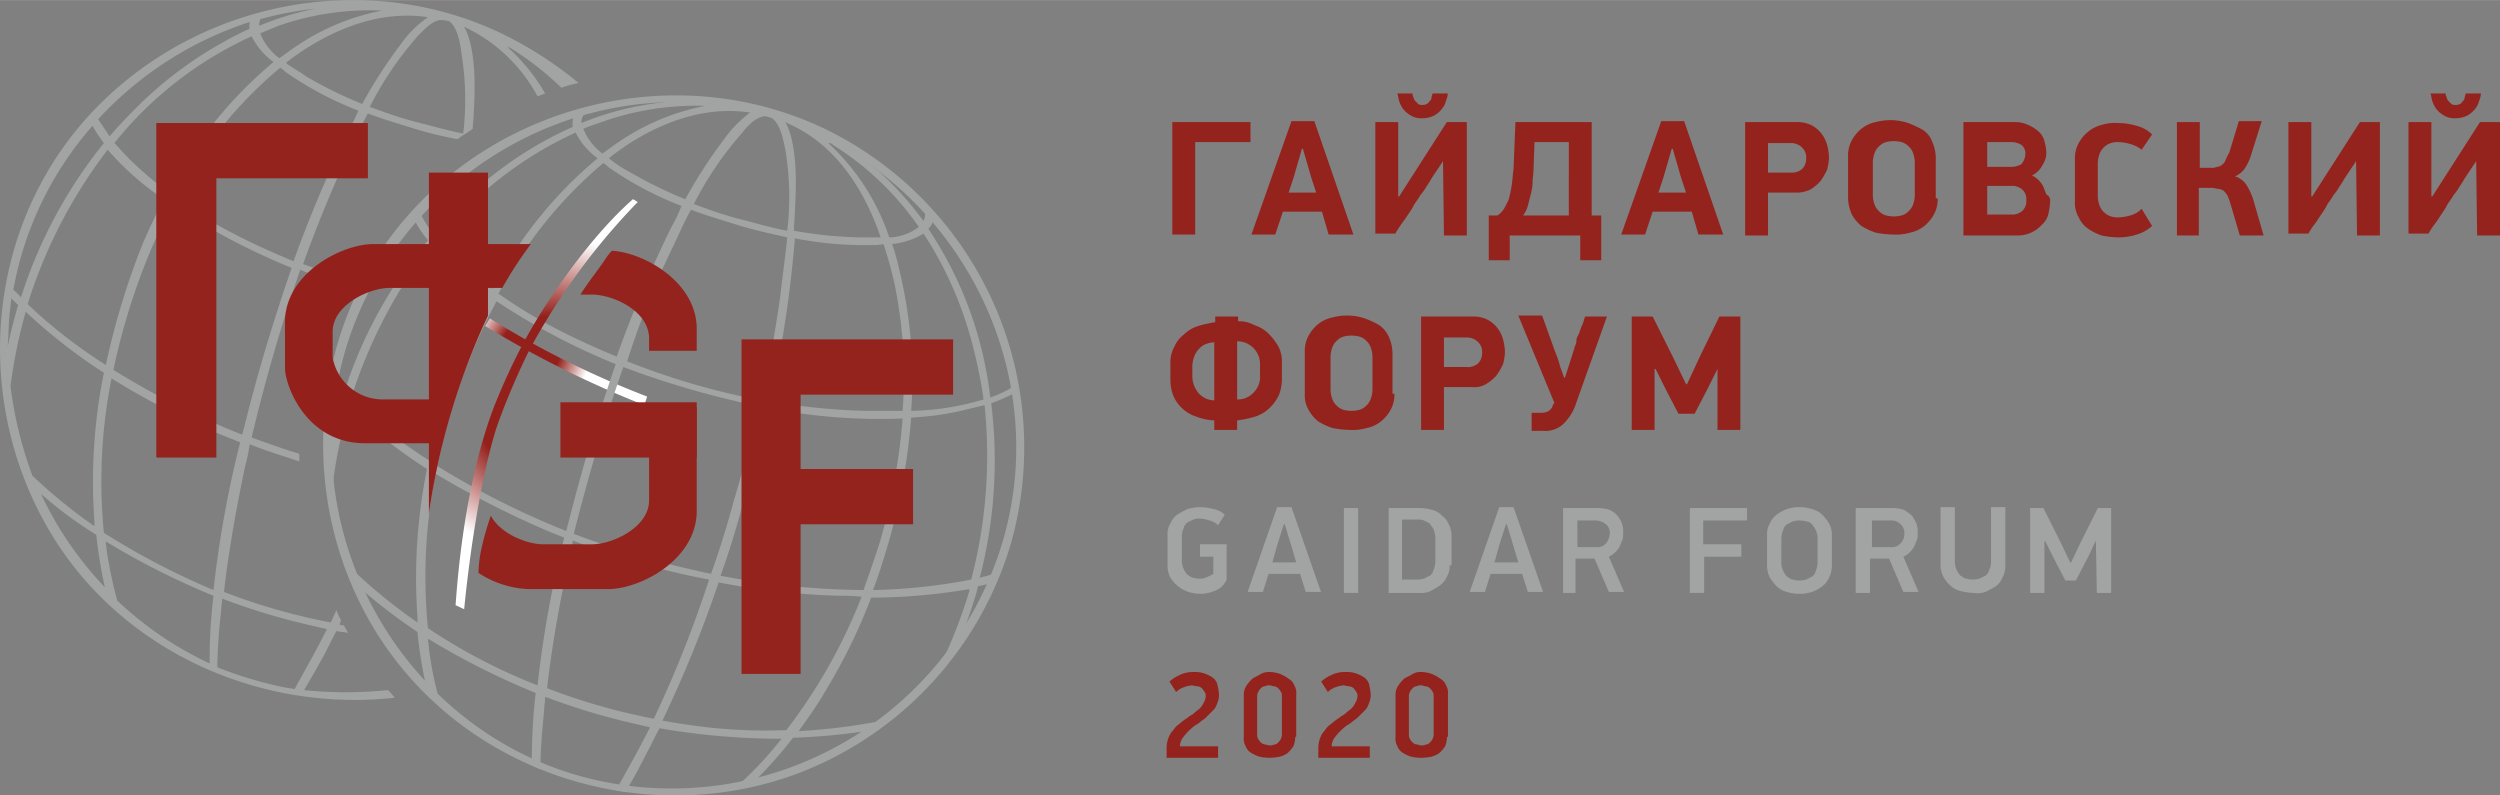 <svg id="Слой_1" data-name="Слой 1" xmlns="http://www.w3.org/2000/svg" xmlns:xlink="http://www.w3.org/1999/xlink" width="92.53mm" height="29.44mm" viewBox="0 0 262.3 83.44">
  <rect x="0" y="0" width="262.3" height="83.44" fill="#808080" stroke="none"/>
  <defs>
    <style>
      .cls-1 {
        fill: #a1a4a2;
      }

      .cls-2 {
        fill: url(#radial-gradient);
      }

      .cls-3 {
        fill: url(#radial-gradient-2);
      }

      .cls-4 {
        fill: #94231d;
      }

      .cls-5 {
        fill: #94201b;
      }
    </style>
    <radialGradient id="radial-gradient" cx="94.36" cy="116.78" r="7.11" gradientTransform="matrix(0.87, 0.48, 0.35, -0.64, -67.24, 66.85)" gradientUnits="userSpaceOnUse">
      <stop offset="0.44" stop-color="#94201b"/>
      <stop offset="0.9" stop-color="#fff"/>
    </radialGradient>
    <radialGradient id="radial-gradient-2" cx="91.16" cy="119.79" r="13.89" gradientTransform="matrix(0.91, 0.4, 0.53, -1.21, -90.08, 150.26)" xlink:href="#radial-gradient"/>
  </defs>
  <title>gaidarforum_logo_ru</title>
  <g>
    <path class="cls-1" d="M40.7,73.2a43.13,43.13,0,0,1-8.8,0c.7-1.2,1.4-2.4,2-3.5.5-.9.9-1.8,1.4-2.7.4.1.8.1,1.2.2-.1-.3-.3-.5-.4-.8a.9.9,0,0,1-.5-.1c.1-.1.1-.3.2-.4a5.36,5.36,0,0,1-.5-1.1c-.2.4-.4.9-.6,1.3a64.69,64.69,0,0,1-11.2-3.2c.5-4.4,1.3-8.8,2.2-13.1a20.48,20.48,0,0,0,.5-2.4c1.7.7,3.4,1.2,5.2,1.8v-.8c-1.7-.5-3.3-1.1-5-1.7,1.4-5.9,3.1-11.8,5.1-17.6,1.2.5,2.4.9,3.6,1.3l.3-.6c-1.2-.4-2.4-.9-3.6-1.3,1.4-3.9,3-7.8,4.7-11.5.7-1.4,1.3-2.9,2.1-4.3,1.6.6,3.3,1.1,4.9,1.6s3,.8,4.5,1.1c.5-.4,1.1-.7,1.6-1.1,0-.5.1-1,.1-1.5.1-1.7.4-6.7-1-9.2a.35.35,0,0,1,.2.1,16.84,16.84,0,0,1,7.5,7.2c.3-.1.5-.2.8-.3a19.94,19.94,0,0,0-4.1-5,.76.76,0,0,0,.4.2A31.3,31.3,0,0,1,58.9,10a12.09,12.09,0,0,1,1.8-.5,39.73,39.73,0,0,0-5.8-4C40.4-2.8,21.7.2,10.1,12.1-1.8,24.3-3.2,43.6,6,57.8,13.7,69.6,27.8,75.5,41.4,74A5,5,0,0,0,40.7,73.2ZM25.6,45.7c-.1.2-.1.5-.2.7a85.32,85.32,0,0,1-13.5-6.8,69.84,69.84,0,0,1,3.6-11.8,55.23,55.23,0,0,1,2.6-5.5c1.2.8,2.5,1.6,3.7,2.3a71.59,71.59,0,0,0,8.8,4.3C28.7,34.4,27,40,25.6,45.7ZM11.1,39.1c-.4-.3-.8-.5-1.2-.8a52.06,52.06,0,0,1-7-5.6,52.1,52.1,0,0,1,8.4-16.2,29.35,29.35,0,0,0,5.9,5.2c-.8,1.5-1.5,3-2.2,4.6A79,79,0,0,0,11.1,39.1ZM36.5,14.7a133,133,0,0,0-5.7,13.5c-2.2-.9-4.4-1.9-6.5-3a51.72,51.72,0,0,1-5.9-3.6,44.36,44.36,0,0,1,11-13.7,1.76,1.76,0,0,1,.5.4,35.48,35.48,0,0,0,7.7,4.1C37.3,13.1,36.9,13.9,36.5,14.7ZM47.1,3c.9.6,1.2,2.4,1.3,3.3a30.1,30.1,0,0,1,.2,8.5c-1.6-.3-3.3-.8-4.9-1.2s-3.3-1-4.9-1.6a35.42,35.42,0,0,1,5.1-7.5c.6-.6,1.6-1.7,2.5-1.6C46.7,2.9,46.9,3,47.1,3Zm-2.2-.4A11.4,11.4,0,0,0,42,5.5a50.4,50.4,0,0,0-4,6.2,46,46,0,0,1-5.9-2.9c-.5-.4-1.3-.8-2.1-1.4a.1.1,0,0,0,.1-.1C34.4,4,39.7,1.8,44.9,2.6Zm-4.8-.7A24.2,24.2,0,0,0,31,5.7c-.6.4-1.1.8-1.7,1.2a6.1,6.1,0,0,1-2-2.6c.7-.3,1.4-.6,2.2-.9A29.29,29.29,0,0,1,40.1,1.9ZM27.2,3.2c0-.1.1-.3.1-.4a37.13,37.13,0,0,1,5.8-1.1,30.88,30.88,0,0,0-5.9,1.8Zm1.5,4.1A44.36,44.36,0,0,0,17.7,21a38.08,38.08,0,0,1-4.3-3.7c-.5-.5-.9-1-1.4-1.5A39.33,39.33,0,0,1,26.4,4.6,7.54,7.54,0,0,0,28.7,7.3ZM26.2,3.1c0,.2-.1.5,0,.7a41.33,41.33,0,0,0-11.5,7.9c-1.1,1.1-2.2,2.2-3.2,3.4l-1.2-1.8A37.27,37.27,0,0,1,26.2,3.1ZM9.7,14a18.76,18.76,0,0,0,1.2,1.8A49.81,49.81,0,0,0,2.2,32a6,6,0,0,0-.8-.8A35.54,35.54,0,0,1,9.7,14ZM1,33.7c.1-.5.1-1.1.2-1.6l.7.7c-.4,1.4-.8,2.9-1.1,4.4C.9,36,.9,34.8,1,33.7Zm.1,7.6a54,54,0,0,1,1.6-7.8,56.45,56.45,0,0,0,8.2,6.4,57.56,57.56,0,0,0-1,15.5V56a55.63,55.63,0,0,1-6.5-5.3A41.69,41.69,0,0,1,1.1,41.3ZM4.3,52.6a41.48,41.48,0,0,0,5.8,4.3,52.49,52.49,0,0,0,.9,5.5A36.29,36.29,0,0,1,4.3,52.6ZM22,70.4a36.17,36.17,0,0,1-9.7-6.6,48.16,48.16,0,0,1-1.1-5.2c0-.3-.1-.7-.1-1a79.72,79.72,0,0,0,11.3,5.7A55.29,55.29,0,0,0,22,70.4ZM10.9,56.7a55.17,55.17,0,0,1,.8-16.2,79.63,79.63,0,0,0,12,6.1l1.5.6a114.29,114.29,0,0,0-2.8,15.5A78.35,78.35,0,0,1,10.9,56.7Zm20,16.4c-.3-.1-.7-.1-1.1-.2a40.49,40.49,0,0,1-7-2.1,58.45,58.45,0,0,1,.4-5.9c0-.4.1-.8.1-1.3A71.4,71.4,0,0,0,33,66.5l1.3.3c-.9,1.8-1.9,3.6-2.9,5.4C31.2,72.5,31.1,72.8,30.9,73.1Z" transform="translate(0 -0.8)"/>
    <path class="cls-2" d="M51.4,34.2l-.5.8a107.92,107.92,0,0,0,16.7,8.3l.3-.9A97.26,97.26,0,0,1,51.4,34.2Z" transform="translate(0 -0.8)"/>
    <g>
      <path class="cls-1" d="M105.2,57.6A36.22,36.22,0,0,1,63.8,82.9C45.6,79.5,33.1,62,35,43.8S52.8,11.5,71,11.5c18.6,0,34,15,35.5,33.3a34.74,34.74,0,0,1-1.3,12.8c-.1.5.8.6.9.1A37.16,37.16,0,0,0,88.8,15.5C74.3,7.2,55.6,10.2,44,22.1,32.1,34.3,30.7,53.7,39.9,67.8S67.3,87.7,83,82.2a37,37,0,0,0,23.1-24.5C106.3,57.3,105.4,57.1,105.2,57.6Z" transform="translate(0 -0.8)"/>
      <path class="cls-1" d="M100.3,68.9a49.71,49.71,0,0,0,2.2-6.1c0-.2.1-.3.1-.5a12.44,12.44,0,0,0,1.6-.4c.1-.3.3-.7.4-1-.5.1-.9.3-1.4.4-.1,0-.2.1-.4.1A49,49,0,0,0,104,43.1a18.89,18.89,0,0,0,2.5-1.1c0-.2-.1-.5-.1-.7a11.51,11.51,0,0,1-2.5,1.2,40,40,0,0,0-6.5-17.7,2.18,2.18,0,0,0,.5-.8h0v-.2a9,9,0,0,0-.9-1,1.39,1.39,0,0,1,0,.9c0,.1-.1.2-.1.3a33.68,33.68,0,0,0-6.7-6.9c-.2-.1-.3-.2-.5-.3a40.46,40.46,0,0,0-9-4,36.64,36.64,0,0,0-9.2-1.4,19.48,19.48,0,0,0-2.5.2,31.47,31.47,0,0,0-8,2.1v-.2a1.8,1.8,0,0,1,.4-.9l-1.2.3V13a2.08,2.08,0,0,0-.1,1.1,39.62,39.62,0,0,0-11.5,7.8c-1.1,1.1-2.2,2.2-3.2,3.4A17.61,17.61,0,0,1,44,23c-.2.2-.4.5-.6.7A11.35,11.35,0,0,0,44.9,26a46.41,46.41,0,0,0-8.8,16l-1.2-1.2c-.1.3-.1.6-.2.9l.1.1,1,1a38.2,38.2,0,0,0-1.5,6.7c.1,1.4.2,2.7.4,4.1a49,49,0,0,1,1.9-10A56.45,56.45,0,0,0,44.8,50a57.56,57.56,0,0,0-1,15.5v.6a56.15,56.15,0,0,1-7.5-6.2c.2.6.5,1.3.7,1.9a58.92,58.92,0,0,0,6.8,5.3,46.42,46.42,0,0,0,1.1,6.5,17.88,17.88,0,0,0,1.4,1.3A35.06,35.06,0,0,1,45,68.8c0-.3-.1-.7-.1-1a79.72,79.72,0,0,0,11.3,5.7,63.39,63.39,0,0,0-.4,7.6c.3.1.6.3.9.4,0-2.1.2-4.2.4-6.3,0-.4.1-.8.1-1.3a71.4,71.4,0,0,0,9.7,2.9l1.3.3c-.9,1.8-1.9,3.6-2.9,5.4-.2.4-.5.8-.7,1.2.3.1.7.1,1,.2.8-1.3,1.5-2.6,2.2-4,.5-.9.9-1.8,1.4-2.7A74.41,74.41,0,0,0,82,78.3a37.09,37.09,0,0,1-4.7,5c-.1.1-.3.2-.4.3.6-.1,1.2-.2,1.7-.3a44.14,44.14,0,0,0,4.6-5.1,67.1,67.1,0,0,0,8.9-.9,14.31,14.31,0,0,1,1.5-1.1,64.12,64.12,0,0,1-9.8,1.3c1-1.4,2-2.8,2.8-4.2a59.3,59.3,0,0,0,4.8-9.8,62.41,62.41,0,0,0,10.3-.9v.2a51.4,51.4,0,0,1-3.9,9.5C98.6,71.1,99.5,70,100.3,68.9ZM96.9,25.3a39,39,0,0,1,4.9,10.8,51.76,51.76,0,0,1,1.4,6.6,28,28,0,0,1-7.6,1.2,47.87,47.87,0,0,0-1.2-14.6,24.54,24.54,0,0,0-.8-2.9A8,8,0,0,0,96.9,25.3Zm-26.5-.6a133,133,0,0,0-5.7,13.5c-2.2-.9-4.4-1.9-6.5-3a51.72,51.72,0,0,1-5.9-3.6,45.56,45.56,0,0,1,11-13.7,1.76,1.76,0,0,1,.5.4,35.48,35.48,0,0,0,7.7,4.1A16.27,16.27,0,0,1,70.4,24.7Zm0,2.4c.7-1.4,1.3-2.9,2.1-4.3,1.6.6,3.3,1.1,4.9,1.6s3.4.9,5.2,1.3c-.2,2-.5,4-.7,5.9-.5,3.7-1.2,7.5-2,11.2a76,76,0,0,1-14.1-4.1A90.32,90.32,0,0,1,70.4,27.1Zm-5,12.2a93.4,93.4,0,0,0,13.7,4c.2,0,.3.1.5.1C78.8,46.7,78,50,77,53.3c-.7,2.6-1.5,5.2-2.4,7.7-.3-.1-.6-.1-.9-.2a90.91,90.91,0,0,1-13.5-4C61.7,50.9,63.4,45,65.4,39.3Zm18-13.5a37.88,37.88,0,0,0,8.2.7,4.48,4.48,0,0,0,1.1-.1,41.61,41.61,0,0,1,1.2,4.4,47.92,47.92,0,0,1,.8,13.1H90.8a67.76,67.76,0,0,1-10-1A123.89,123.89,0,0,0,83.4,25.8Zm4-9.8a30.76,30.76,0,0,1,9,8.6,5.28,5.28,0,0,1-3.1,1.1,23.59,23.59,0,0,0-6.4-9.9A.59.59,0,0,1,87.4,16Zm-4.6-2.2c4.9,2.2,7.9,6.9,9.6,11.9h-2a42.7,42.7,0,0,1-7.1-.7c0-.7.1-1.5.1-2.2.1-1.7.4-6.7-1-9.2C82.7,13.7,82.7,13.8,82.8,13.8ZM80.4,13c.2.1.4.1.6.2.9.6,1.2,2.4,1.4,3.3a30.1,30.1,0,0,1,.2,8.5c-1.7-.3-3.3-.8-4.9-1.2s-3.3-1-4.9-1.6a35.42,35.42,0,0,1,5.1-7.5C78.4,14,79.5,12.9,80.4,13Zm-4.5,2.5a50.4,50.4,0,0,0-4,6.2A46,46,0,0,1,66,18.8a10.91,10.91,0,0,1-2.1-1.4l.1-.1c4.2-3.3,9.5-5.5,14.7-4.7A12.77,12.77,0,0,0,75.9,15.5Zm-12.5-2A29.7,29.7,0,0,1,74,11.9a24.2,24.2,0,0,0-9.1,3.8c-.6.4-1.1.8-1.7,1.2a6.1,6.1,0,0,1-2-2.6C61.9,14,62.6,13.8,63.4,13.5Zm-3,1.2a7.4,7.4,0,0,0,2.3,2.7,44.36,44.36,0,0,0-11,13.7,38.08,38.08,0,0,1-4.3-3.7c-.5-.5-.9-1-1.4-1.5A39.57,39.57,0,0,1,60.4,14.7ZM45,49.1c-.4-.3-.8-.5-1.2-.8a52.06,52.06,0,0,1-7-5.6,52.1,52.1,0,0,1,8.4-16.2,29.35,29.35,0,0,0,5.9,5.2c-.8,1.5-1.5,3-2.2,4.6A85.54,85.54,0,0,0,45,49.1Zm4.5-11.2a55.23,55.23,0,0,1,2.6-5.5c1.2.8,2.5,1.6,3.7,2.3A71.59,71.59,0,0,0,64.6,39c-1.9,5.5-3.6,11.2-5,16.8-.1.2-.1.5-.2.7a85.32,85.32,0,0,1-13.5-6.8A59.65,59.65,0,0,1,49.5,37.9ZM44.9,66.7a55.17,55.17,0,0,1,.8-16.2,96.89,96.89,0,0,0,12,6.1l1.5.6a114.29,114.29,0,0,0-2.8,15.5A59.8,59.8,0,0,1,44.9,66.7Zm23.7,9.5A64.69,64.69,0,0,1,57.4,73c.5-4.4,1.3-8.8,2.2-13.1a20.48,20.48,0,0,0,.5-2.4,78,78,0,0,0,14.3,4.1A123.21,123.21,0,0,1,68.6,76.2Zm13.9,1.2a56,56,0,0,1-8.3-.3c-1.6-.2-3.1-.4-4.7-.7a129.55,129.55,0,0,0,5.9-14.5,77.13,77.13,0,0,0,12.7,1.4,18.48,18.48,0,0,1,2.3.1A56.76,56.76,0,0,1,82.5,77.4Zm8.1-14.7a83.83,83.83,0,0,1-15-1.5Q77,57.3,78,53.4c.9-3.2,1.8-6.5,2.6-9.8a60.58,60.58,0,0,0,14.1,1.1,63.4,63.4,0,0,1-2.4,13C91.8,59.3,91.2,61,90.6,62.7Zm1,0c.6-1.6,1.1-3.2,1.6-4.9a65.3,65.3,0,0,0,2.4-13.2,29.6,29.6,0,0,0,5.2-.7l2.5-.6a51.42,51.42,0,0,1-1.4,18.3A60.06,60.06,0,0,1,91.6,62.7Z" transform="translate(0 -0.8)"/>
    </g>
    <path class="cls-3" d="M51.9,43.3c-1.6,4.1-3.4,11-4.1,21,.3.1.6.3.9.4.8-8.1,2.3-16.2,3.7-19.9a76.71,76.71,0,0,1,3.1-7.2A69.43,69.43,0,0,1,66.9,22c.2.1-.6-.4-.5-.3-4.1,3.6-8.7,9.9-11.5,15.1A68.47,68.47,0,0,0,51.9,43.3Z" transform="translate(0 -0.8)"/>
    <polygon class="cls-4" points="38.6 12.9 16.4 12.9 16.4 12.9 16.4 18.7 16.4 48 22.7 48 22.7 18.7 38.6 18.7 38.6 12.9"/>
    <polygon class="cls-4" points="100 41.4 100 35.6 77.8 35.6 77.8 35.6 77.8 70.7 84 70.7 84 55 95.8 55 95.8 49.2 84 49.2 84 41.4 100 41.4"/>
    <g>
      <path class="cls-4" d="M68.1,36.3v1.3h5V35.3c0-4.9-5.5-8-8.9-8.2a5.5,5.5,0,0,0-.7.9c-.8,1.2-1.8,2.4-2.6,3.7h1.2C64.3,31.7,68.1,33.4,68.1,36.3Z" transform="translate(0 -0.8)"/>
      <path class="cls-4" d="M68.1,43.4v9.9c0,2.8-3.8,4.6-6,4.6H57c-1.7,0-4.5-1.1-5.5-3a29.78,29.78,0,0,0-1.1,4,13.55,13.55,0,0,0-.2,2,10.28,10.28,0,0,0,5.2,1.7h8.4c3.4,0,9.3-3.1,9.3-8.2V43.5h-5Z" transform="translate(0 -0.8)"/>
    </g>
    <path class="cls-5" d="M45,54.7a73.86,73.86,0,0,1,6.2-20.8V31h1.5a41,41,0,0,1,3-4.6H51.2V18.9H45v7.5H39.2c-3.4,0-9.3,3.1-9.3,8.2v4.8c0,1.8,2.2,7.9,8.4,7.9H45Zm-4.7-12a5.35,5.35,0,0,1-5.4-4.4V35.6c0-2.8,3.8-4.6,6-4.6H45V42.7Z" transform="translate(0 -0.8)"/>
    <rect class="cls-4" x="58.8" y="42.2" width="14.3" height="5.8"/>
    <g>
      <path class="cls-1" d="M127.4,62.8a4,4,0,0,1-1.5.3,5,5,0,0,1-1.2-.2,3.58,3.58,0,0,1-1.9-1.5,2.66,2.66,0,0,1-.3-1.2V56.9a2.13,2.13,0,0,1,.3-1.2,2.18,2.18,0,0,1,.7-.9,10.91,10.91,0,0,1,1.1-.6,5.07,5.07,0,0,1,1.3-.2,5.9,5.9,0,0,1,1.4.2,2.28,2.28,0,0,1,1.2.6l-.7,1.1a1.93,1.93,0,0,0-.9-.5,3.55,3.55,0,0,0-1-.2,1.7,1.7,0,0,0-.7.1l-.6.3a.92.92,0,0,0-.4.6,1.88,1.88,0,0,0-.2.8v2.7a1.88,1.88,0,0,0,.2.8,2.09,2.09,0,0,0,.4.6c.2.1.4.3.6.3a1.7,1.7,0,0,0,.7.1,1.27,1.27,0,0,0,.6-.1,5.9,5.9,0,0,0,.8-.4V59.2h-1.4V57.9h2.8v3.7A2.16,2.16,0,0,1,127.4,62.8Z" transform="translate(0 -0.8)"/>
      <path class="cls-1" d="M136.4,61h-3.3l-.6,1.9h-1.6L134,54h1.5l3.1,8.9H137Zm-2.9-1.2H136l-.5-1.7-.7-2.3h-.1L134,58Z" transform="translate(0 -0.8)"/>
      <path class="cls-1" d="M142.5,54.1V63H141V54.1Z" transform="translate(0 -0.8)"/>
      <path class="cls-1" d="M152.1,60.1a2.13,2.13,0,0,1-.3,1.2,2.18,2.18,0,0,1-.7.9,8.79,8.79,0,0,1-1,.6,2.15,2.15,0,0,1-1.1.2h-3.3V54.1h3.4a5,5,0,0,1,1.2.2,2.07,2.07,0,0,1,1,.6,2.18,2.18,0,0,1,.7.9,2.66,2.66,0,0,1,.3,1.2v3.1Zm-1.5-2.9a2.92,2.92,0,0,0-.2-.9c-.1-.2-.3-.4-.4-.6l-.6-.3a1.7,1.7,0,0,0-.7-.1h-1.6v6.3h1.6a2,2,0,0,0,.7-.1l.6-.3a.92.92,0,0,0,.4-.6,2.39,2.39,0,0,0,.2-.9Z" transform="translate(0 -0.8)"/>
      <path class="cls-1" d="M159.7,61h-3.3l-.6,1.9h-1.6l3.1-8.9h1.5l3.1,8.9h-1.6Zm-2.9-1.2h2.5l-.5-1.7-.7-2.3H158l-.7,2.2Z" transform="translate(0 -0.8)"/>
      <path class="cls-1" d="M167.8,54.1a3.59,3.59,0,0,1,1.1.2,2.41,2.41,0,0,1,.8.6,2.62,2.62,0,0,1,.5.9,3.08,3.08,0,0,1,.1,1,1.7,1.7,0,0,1-.1.7c-.1.2-.2.5-.3.7a2.65,2.65,0,0,1-.5.6,2.09,2.09,0,0,1-.6.4l1.6,3.7h-1.6l-1.5-3.5h-2V63H164V54.1Zm1.1,2.7a1.16,1.16,0,0,0-.4-1,1.78,1.78,0,0,0-1-.4h-2v2.8h2a1.16,1.16,0,0,0,1-.4A1.78,1.78,0,0,0,168.9,56.8Z" transform="translate(0 -0.8)"/>
      <path class="cls-1" d="M178.8,57.9h3.9v1.3h-3.9V63h-1.5V54.1h6v1.3h-4.6v2.5Z" transform="translate(0 -0.8)"/>
      <path class="cls-1" d="M192.2,60.1a2.77,2.77,0,0,1-.3,1.3,2.18,2.18,0,0,1-.7.9,3.88,3.88,0,0,1-1.1.6,4.33,4.33,0,0,1-2.6,0,2.38,2.38,0,0,1-1.1-.6,5.5,5.5,0,0,1-.7-.9,2.77,2.77,0,0,1-.3-1.3V56.9a2.13,2.13,0,0,1,.3-1.2,2.18,2.18,0,0,1,.7-.9,3.88,3.88,0,0,1,1.1-.6,4.33,4.33,0,0,1,2.6,0,2.38,2.38,0,0,1,1.1.6,5.5,5.5,0,0,1,.7.9,2.38,2.38,0,0,1,.3,1.2Zm-1.5-2.9a1.88,1.88,0,0,0-.2-.8,2.09,2.09,0,0,0-.4-.6.86.86,0,0,0-.6-.3,2.5,2.5,0,0,0-1.4,0l-.6.3a.92.92,0,0,0-.4.6,2.35,2.35,0,0,0-.2.8v2.7a1.88,1.88,0,0,0,.2.8,2.09,2.09,0,0,0,.4.6c.2.1.4.3.6.3a2.5,2.5,0,0,0,1.4,0l.6-.3a.92.92,0,0,0,.4-.6,2.35,2.35,0,0,0,.2-.8Z" transform="translate(0 -0.8)"/>
      <path class="cls-1" d="M198.7,54.1a3.59,3.59,0,0,1,1.1.2,5.55,5.55,0,0,1,.8.6,4.05,4.05,0,0,1,.5.9,3.08,3.08,0,0,1,.1,1,1.7,1.7,0,0,1-.1.7c-.1.2-.2.5-.3.7a2.65,2.65,0,0,1-.5.6,2.09,2.09,0,0,1-.6.4l1.6,3.7h-1.6l-1.5-3.5h-2V63h-1.5V54.1Zm1.1,2.7a1.16,1.16,0,0,0-.4-1,1.28,1.28,0,0,0-1-.4h-2v2.8h2a1.16,1.16,0,0,0,1-.4A1.28,1.28,0,0,0,199.8,56.8Z" transform="translate(0 -0.8)"/>
      <path class="cls-1" d="M210.1,61.4a2.18,2.18,0,0,1-.7.9,10.91,10.91,0,0,1-1.1.6,2.77,2.77,0,0,1-1.3.1,5.85,5.85,0,0,1-1.3-.2,2.38,2.38,0,0,1-1.1-.6,3.11,3.11,0,0,1-.7-.9,2.66,2.66,0,0,1-.3-1.2V54h1.5v5.8a1.88,1.88,0,0,0,.2.8,2.09,2.09,0,0,0,.4.6c.2.1.4.3.6.3a2.5,2.5,0,0,0,1.4,0l.6-.3a.92.92,0,0,0,.4-.6,1.88,1.88,0,0,0,.2-.8V54h1.5v6.1A2.77,2.77,0,0,1,210.1,61.4Z" transform="translate(0 -0.8)"/>
      <path class="cls-1" d="M219.9,57.5l-.8,1.7-1.3,2.5h-1.1l-1.2-2.3-.9-1.8h-.1V63H213V54.1h1.4l1.7,3.4,1.1,2.3h.1l1.1-2.3,1.7-3.4h1.4V63H220l-.1-5.5Z" transform="translate(0 -0.8)"/>
    </g>
    <g>
      <path class="cls-4" d="M123,25.4V13.6h8.2v2.1h-5.8v9.7Z" transform="translate(0 -0.8)"/>
      <path class="cls-4" d="M138.7,23h-4.1l-.8,2.4h-2.5l4.2-11.9h2.4L142,25.4h-2.6Zm-3.5-2h2.9l-.5-1.5-.9-3.1h-.1l-.9,3.1Z" transform="translate(0 -0.8)"/>
      <path class="cls-4" d="M151.4,17.7l-1.2,1.8a9.22,9.22,0,0,1-.5.8,6.07,6.07,0,0,1-.7,1c-.2.4-.5.7-.7,1.1s-.5.8-.7,1.1-.5.7-.7,1a9.22,9.22,0,0,0-.5.8h-2.1V13.6h2.4v7.8h.1l2.5-3.9,2.5-3.9h2.1V25.5h-2.4l-.1-7.8Zm-2.2-4.5a2.13,2.13,0,0,1-1.2-.3,2.7,2.7,0,0,1-.8-.7,3,3,0,0,1-.4-.8c-.1-.3-.1-.6-.2-.8h1.6a.76.76,0,0,0,.1.4.76.76,0,0,0,.2.4l.3.3a.6.6,0,0,0,.4.1.9.9,0,0,0,.5-.1c.2-.1.2-.2.3-.3a.52.52,0,0,0,.2-.4c0-.1.1-.3.1-.4h1.6a2.35,2.35,0,0,1-.2.8,2,2,0,0,1-.4.8,2.7,2.7,0,0,1-.8.7A2.77,2.77,0,0,1,149.2,13.2Z" transform="translate(0 -0.8)"/>
      <path class="cls-4" d="M157.1,23.4a2.34,2.34,0,0,0,.7-.7,9.29,9.29,0,0,0,.5-1c.1-.4.2-.8.3-1.4s.1-1.1.2-1.8l.2-4.9h8v9.8h1v4.7h-2.2V25.5h-7.4v2.6h-2.2V23.4Zm3.9-7.7-.1,2.8c0,.5-.1,1-.1,1.4a5.07,5.07,0,0,1-.2,1.3l-.3,1.2a3.13,3.13,0,0,1-.5,1h4.8V15.7Z" transform="translate(0 -0.8)"/>
      <path class="cls-4" d="M177.5,23h-4.1l-.8,2.4h-2.5l4.2-11.9h2.4l4.1,11.9h-2.6ZM174,21h2.9l-.5-1.5-.9-3.1h-.1l-.9,3.1Z" transform="translate(0 -0.8)"/>
      <path class="cls-4" d="M188.5,13.6a3.34,3.34,0,0,1,1.5.3,3.13,3.13,0,0,1,1.1.9,3.38,3.38,0,0,1,.6,1.2,5.85,5.85,0,0,1,.2,1.3,5.85,5.85,0,0,1-.2,1.3,7.46,7.46,0,0,1-.7,1.2,4.81,4.81,0,0,1-1.1.9,3.34,3.34,0,0,1-1.5.3h-2.9v4.5h-2.4V13.6Zm-3,5.3h2.4a1.59,1.59,0,0,0,1.2-.4,1.5,1.5,0,0,0,.4-1.1,1.37,1.37,0,0,0-.4-1.1,1.66,1.66,0,0,0-1.2-.5h-2.4Z" transform="translate(0 -0.8)"/>
      <path class="cls-4" d="M203.3,21.6a3.29,3.29,0,0,1-.4,1.7,4,4,0,0,1-1,1.2,3.48,3.48,0,0,1-1.5.7,5.24,5.24,0,0,1-1.8.2,9.91,9.91,0,0,1-1.8-.2,6.89,6.89,0,0,1-1.5-.7,4,4,0,0,1-1-1.2,4.26,4.26,0,0,1-.4-1.7V17.2a3.29,3.29,0,0,1,.4-1.7,4,4,0,0,1,1-1.2,3.48,3.48,0,0,1,1.5-.7,5.91,5.91,0,0,1,3.4.1,10.09,10.09,0,0,1,1.5.7,2.34,2.34,0,0,1,1,1.2,4.26,4.26,0,0,1,.4,1.7v4.3Zm-2.4-3.8a3,3,0,0,0-.2-1,1.79,1.79,0,0,0-.5-.7,1.61,1.61,0,0,0-.7-.4,3.25,3.25,0,0,0-1.6,0,1.61,1.61,0,0,0-.7.4,1.79,1.79,0,0,0-.5.7,3,3,0,0,0-.2,1v3.5a3,3,0,0,0,.2,1,1.79,1.79,0,0,0,.5.7,1.61,1.61,0,0,0,.7.4,3.25,3.25,0,0,0,1.6,0,1.61,1.61,0,0,0,.7-.4,1.79,1.79,0,0,0,.5-.7,3,3,0,0,0,.2-1Z" transform="translate(0 -0.8)"/>
      <path class="cls-4" d="M215.1,21.9a6.75,6.75,0,0,1-.2,1.4,2.1,2.1,0,0,1-.7,1.1,3.13,3.13,0,0,1-1.1.8,3.34,3.34,0,0,1-1.5.3H206V13.6h5.3a3.34,3.34,0,0,1,1.5.3,4.13,4.13,0,0,1,1.1.7,2.07,2.07,0,0,1,.6,1,5,5,0,0,1,.2,1.2,2.2,2.2,0,0,1-.4,1.3,2.35,2.35,0,0,1-1.1,1.1,2.62,2.62,0,0,1,1.2,1.2c.1.3.2.5.3.8A.67.67,0,0,1,215.1,21.9ZM212.5,17a1.16,1.16,0,0,0-.4-1,2.13,2.13,0,0,0-1.2-.3h-2.4v2.6h2.4a2.13,2.13,0,0,0,1.2-.3A1.78,1.78,0,0,0,212.5,17Zm.1,4.8a1.37,1.37,0,0,0-.4-1.1,1.59,1.59,0,0,0-1.2-.4h-2.5v3H211a1.59,1.59,0,0,0,1.2-.4A1.37,1.37,0,0,0,212.6,21.8Z" transform="translate(0 -0.8)"/>
      <path class="cls-4" d="M224.7,16.5a3.38,3.38,0,0,0-1.2-.6,5,5,0,0,0-1.2-.2,2.2,2.2,0,0,0-.8.1,1.61,1.61,0,0,0-.7.4,1.79,1.79,0,0,0-.5.7,3,3,0,0,0-.2,1v3.5a3,3,0,0,0,.2,1,1.79,1.79,0,0,0,.5.7,1.61,1.61,0,0,0,.7.4,2.2,2.2,0,0,0,.8.1,5,5,0,0,0,1.2-.2,2.52,2.52,0,0,0,1.2-.7l1.1,1.8a4.17,4.17,0,0,1-1.6.9,6.45,6.45,0,0,1-2,.3,9.85,9.85,0,0,1-1.7-.2,6.11,6.11,0,0,1-1.4-.7,2.94,2.94,0,0,1-1-1.2,3.06,3.06,0,0,1-.4-1.7V17.5a3.29,3.29,0,0,1,.4-1.7,4,4,0,0,1,1-1.2,3.69,3.69,0,0,1,1.4-.7,4.68,4.68,0,0,1,1.7-.2,6.93,6.93,0,0,1,2,.3,3.54,3.54,0,0,1,1.6.9Z" transform="translate(0 -0.8)"/>
      <path class="cls-4" d="M228.4,25.4V13.6h2.4v4.8H232a1.27,1.27,0,0,0,.6-.1.76.76,0,0,0,.5-.2,1,1,0,0,0,.4-.5,5.9,5.9,0,0,1,.4-.8l1-3.3h2.4L236.2,17a5.23,5.23,0,0,1-.7,1.5,2.54,2.54,0,0,1-1,.8,2.15,2.15,0,0,1,1.2.9,6.89,6.89,0,0,1,.7,1.5l1.1,3.8H235l-1-3.4a6.89,6.89,0,0,0-.3-.8,2.18,2.18,0,0,0-.4-.5,1.42,1.42,0,0,0-.6-.2c-.2,0-.4-.1-.7-.1h-1.3v5h-2.3Z" transform="translate(0 -0.8)"/>
      <path class="cls-4" d="M247.2,17.7,246,19.5a9.22,9.22,0,0,1-.5.8,6.07,6.07,0,0,1-.7,1c-.2.4-.5.7-.7,1.1s-.5.8-.7,1.1a8.65,8.65,0,0,1-.7,1,9.22,9.22,0,0,0-.5.8h-2.1V13.6h2.4v7.8h.1l2.5-3.9,2.5-3.9h2.1V25.5h-2.4l-.1-7.8Z" transform="translate(0 -0.8)"/>
      <path class="cls-4" d="M259.8,17.7l-1.2,1.8a9.22,9.22,0,0,1-.5.8,6.07,6.07,0,0,1-.7,1c-.2.4-.5.7-.7,1.1s-.5.8-.7,1.1a8.65,8.65,0,0,1-.7,1,9.22,9.22,0,0,0-.5.8h-2.1V13.6h2.4v7.8h.1l2.5-3.9,2.5-3.9h2.1V25.5h-2.4l-.1-7.8Zm-2.2-4.5a2.13,2.13,0,0,1-1.2-.3,2.7,2.7,0,0,1-.8-.7,3,3,0,0,1-.4-.8c-.1-.3-.1-.6-.2-.8h1.6a.76.76,0,0,0,.1.4.76.76,0,0,0,.2.4l.3.3a.6.6,0,0,0,.4.1.9.9,0,0,0,.5-.1c.2-.1.2-.2.3-.3a.52.52,0,0,0,.2-.4c0-.1.1-.3.1-.4h1.6a2.35,2.35,0,0,1-.2.8,2,2,0,0,1-.4.8,2.7,2.7,0,0,1-.8.7A2.77,2.77,0,0,1,257.6,13.2Z" transform="translate(0 -0.8)"/>
      <path class="cls-4" d="M129.8,34.5a3.42,3.42,0,0,1,1.8.4,3.77,3.77,0,0,1,1.5.9,6.42,6.42,0,0,1,1,1.3,3.29,3.29,0,0,1,.4,1.7v1.7a4.67,4.67,0,0,1-.3,1.7,4.51,4.51,0,0,1-1,1.4,3.77,3.77,0,0,1-1.5.9,10.62,10.62,0,0,1-1.9.4v1h-2.4v-1a5.85,5.85,0,0,1-1.9-.4,3.77,3.77,0,0,1-1.5-.9,3.81,3.81,0,0,1-.9-1.3,4.67,4.67,0,0,1-.3-1.7V38.9a3.29,3.29,0,0,1,.4-1.7,3.25,3.25,0,0,1,1-1.3,3.77,3.77,0,0,1,1.5-.9,11.63,11.63,0,0,1,1.8-.4V34h2.4v.5Zm-4.7,5.8a3,3,0,0,0,.2,1,3.51,3.51,0,0,0,.5.8,3,3,0,0,0,.7.5,2.39,2.39,0,0,0,.9.2V36.7a2.92,2.92,0,0,0-.9.2,1.79,1.79,0,0,0-.7.5,2.18,2.18,0,0,0-.5.8,3,3,0,0,0-.2,1Zm7.1-1.2a2.39,2.39,0,0,0-2.4-2.5v6.1a2.19,2.19,0,0,0,1.7-.7,2.27,2.27,0,0,0,.7-1.8Z" transform="translate(0 -0.8)"/>
      <path class="cls-4" d="M146.3,42.1a3.29,3.29,0,0,1-.4,1.7,4,4,0,0,1-1,1.2,3.48,3.48,0,0,1-1.5.7,5.24,5.24,0,0,1-1.8.2,9.91,9.91,0,0,1-1.8-.2,6.89,6.89,0,0,1-1.5-.7,4,4,0,0,1-1-1.2,3.06,3.06,0,0,1-.4-1.7V37.7a3.29,3.29,0,0,1,.4-1.7,4,4,0,0,1,1-1.2,3.48,3.48,0,0,1,1.5-.7,5.91,5.91,0,0,1,3.4.1,10.09,10.09,0,0,1,1.5.7,2.94,2.94,0,0,1,1,1.2,4.26,4.26,0,0,1,.4,1.7v4.3ZM144,38.2a3,3,0,0,0-.2-1,1.79,1.79,0,0,0-.5-.7,1.61,1.61,0,0,0-.7-.4,3.25,3.25,0,0,0-1.6,0,1.61,1.61,0,0,0-.7.4,1.79,1.79,0,0,0-.5.7,3,3,0,0,0-.2,1v3.5a3,3,0,0,0,.2,1,1.79,1.79,0,0,0,.5.7,1.61,1.61,0,0,0,.7.4,3.25,3.25,0,0,0,1.6,0,1.61,1.61,0,0,0,.7-.4,1.79,1.79,0,0,0,.5-.7,3,3,0,0,0,.2-1Z" transform="translate(0 -0.8)"/>
      <path class="cls-4" d="M154.5,34a3.34,3.34,0,0,1,1.5.3,3.13,3.13,0,0,1,1.1.9,3.38,3.38,0,0,1,.6,1.2,5.85,5.85,0,0,1,.2,1.3,5.85,5.85,0,0,1-.2,1.3,7.46,7.46,0,0,1-.7,1.2,4.81,4.81,0,0,1-1.1.9,2.39,2.39,0,0,1-1.5.3h-2.9v4.5h-2.4V34Zm-3,5.3h2.4a1.59,1.59,0,0,0,1.2-.4,1.5,1.5,0,0,0,.4-1.1,1.37,1.37,0,0,0-.4-1.1,1.66,1.66,0,0,0-1.2-.5h-2.4Z" transform="translate(0 -0.8)"/>
      <path class="cls-4" d="M165.4,43a5.34,5.34,0,0,1-1.4,2.3,2.72,2.72,0,0,1-2,.7h-1.3V44.1h1.1a1.45,1.45,0,0,0,.7-.2,1,1,0,0,0,.4-.5c0-.1,0-.1.1-.2a.1.1,0,0,1,.1-.1l-3.8-9.2h2.5l1.4,3.9a8.8,8.8,0,0,1,.5,1.5c.2.5.3.8.4,1.1h.1l.9-2.8c0-.1.1-.2.1-.4a1.45,1.45,0,0,0,.2-.7c0-.3.2-.5.3-.8a6.89,6.89,0,0,1,.3-.8,2.07,2.07,0,0,0,.2-.6.77.77,0,0,0,.1-.3h2.3Z" transform="translate(0 -0.8)"/>
      <path class="cls-4" d="M180.2,39.5l-1.1,2.2-1.3,2.5h-1.7l-1.3-2.5-1.1-2.2h-.1v6.4h-2.4V34h2.2l2.1,4.2,1.4,2.9h.1l1.4-3,2-4.1h2.2V45.9h-2.4V39.5Z" transform="translate(0 -0.8)"/>
    </g>
    <g>
      <path class="cls-4" d="M127.9,73.8a2.35,2.35,0,0,1-.2.8,1.61,1.61,0,0,1-.4.7l-.6.6a2.65,2.65,0,0,1-.6.5,4.23,4.23,0,0,1-.7.5,6,6,0,0,0-1.3,1.3,1.61,1.61,0,0,0-.3.9h4v1.2h-5.4V79.2a3,3,0,0,1,.2-1,2.18,2.18,0,0,1,.5-.8,2.34,2.34,0,0,1,.7-.7,5.55,5.55,0,0,1,.8-.6c.2-.2.5-.3.7-.5s.4-.3.6-.5a2.09,2.09,0,0,0,.4-.6,1.42,1.42,0,0,0,.2-.6.75.75,0,0,0-.1-.5c-.1-.1-.2-.3-.3-.4a.76.76,0,0,0-.5-.2,4.33,4.33,0,0,1-.5-.1,2.92,2.92,0,0,0-.9.2,2.18,2.18,0,0,0-.8.5l-.7-1.1a4.13,4.13,0,0,1,1.1-.7,3.19,3.19,0,0,1,1.4-.3,3.08,3.08,0,0,1,1,.1,3.55,3.55,0,0,1,.9.4,1.34,1.34,0,0,1,.6.7A5.85,5.85,0,0,1,127.9,73.8Z" transform="translate(0 -0.8)"/>
      <path class="cls-4" d="M135.9,78.1a3,3,0,0,1-.2,1,4.35,4.35,0,0,1-.6.7,2.47,2.47,0,0,1-.9.4,5.05,5.05,0,0,1-2,0,3.55,3.55,0,0,1-.9-.4,1.34,1.34,0,0,1-.6-.7,1.64,1.64,0,0,1-.2-1V73.7a1.69,1.69,0,0,1,.3-1,4.35,4.35,0,0,1,.6-.7c.3-.2.6-.3.9-.5a1.8,1.8,0,0,1,1-.2,3.55,3.55,0,0,1,1,.2,4.05,4.05,0,0,1,.9.5,1.34,1.34,0,0,1,.6.7,1.64,1.64,0,0,1,.2,1v4.4ZM134.5,74c0-.2,0-.5-.1-.6a1.38,1.38,0,0,0-.3-.4.76.76,0,0,0-.4-.2c-.2,0-.3-.1-.5-.1a.9.9,0,0,0-.5.1.52.52,0,0,0-.4.2,1.38,1.38,0,0,0-.3.4,1.27,1.27,0,0,0-.1.6v3.7c0,.2,0,.5.1.6a1.38,1.38,0,0,0,.3.4.76.76,0,0,0,.4.2c.2,0,.3.1.5.1a.9.9,0,0,0,.5-.1.52.52,0,0,0,.4-.2,1.38,1.38,0,0,0,.3-.4,1.27,1.27,0,0,0,.1-.6Z" transform="translate(0 -0.8)"/>
      <path class="cls-4" d="M143.82,73.8a2.35,2.35,0,0,1-.2.8,1.61,1.61,0,0,1-.4.7l-.6.6a2.65,2.65,0,0,1-.6.5,4.23,4.23,0,0,1-.7.5,6,6,0,0,0-1.3,1.3,1.61,1.61,0,0,0-.3.9h4v1.2h-5.4V79.2a3,3,0,0,1,.2-1,2.18,2.18,0,0,1,.5-.8,2.34,2.34,0,0,1,.7-.7,5.55,5.55,0,0,1,.8-.6c.2-.2.5-.3.7-.5s.4-.3.6-.5a2.09,2.09,0,0,0,.4-.6,1.42,1.42,0,0,0,.2-.6.75.75,0,0,0-.1-.5c-.1-.1-.2-.3-.3-.4a.76.76,0,0,0-.5-.2,4.33,4.33,0,0,1-.5-.1,2.92,2.92,0,0,0-.9.2,2.18,2.18,0,0,0-.8.5l-.7-1.1a4.13,4.13,0,0,1,1.1-.7,3.19,3.19,0,0,1,1.4-.3,3.08,3.08,0,0,1,1,.1,3.55,3.55,0,0,1,.9.4,1.34,1.34,0,0,1,.6.7A5.85,5.85,0,0,1,143.82,73.8Z" transform="translate(0 -0.8)"/>
      <path class="cls-4" d="M151.82,78.1a3,3,0,0,1-.2,1,4.35,4.35,0,0,1-.6.7,2.47,2.47,0,0,1-.9.4,5.05,5.05,0,0,1-2,0,3.55,3.55,0,0,1-.9-.4,1.34,1.34,0,0,1-.6-.7,1.64,1.64,0,0,1-.2-1V73.7a1.69,1.69,0,0,1,.3-1,4.35,4.35,0,0,1,.6-.7c.3-.2.6-.3.9-.5a1.8,1.8,0,0,1,1-.2,3.55,3.55,0,0,1,1,.2,4.05,4.05,0,0,1,.9.5,1.34,1.34,0,0,1,.6.7,1.64,1.64,0,0,1,.2,1v4.4Zm-1.4-4.1c0-.2,0-.5-.1-.6a1.38,1.38,0,0,0-.3-.4.76.76,0,0,0-.4-.2c-.2,0-.3-.1-.5-.1a.9.9,0,0,0-.5.1.52.52,0,0,0-.4.2,1.38,1.38,0,0,0-.3.4,1.27,1.27,0,0,0-.1.6v3.7c0,.2,0,.5.1.6a1.38,1.38,0,0,0,.3.4.76.76,0,0,0,.4.2c.2,0,.3.1.5.1a.9.9,0,0,0,.5-.1.52.52,0,0,0,.4-.2,1.38,1.38,0,0,0,.3-.4,1.27,1.27,0,0,0,.1-.6Z" transform="translate(0 -0.8)"/>
    </g>
  </g>
</svg>

